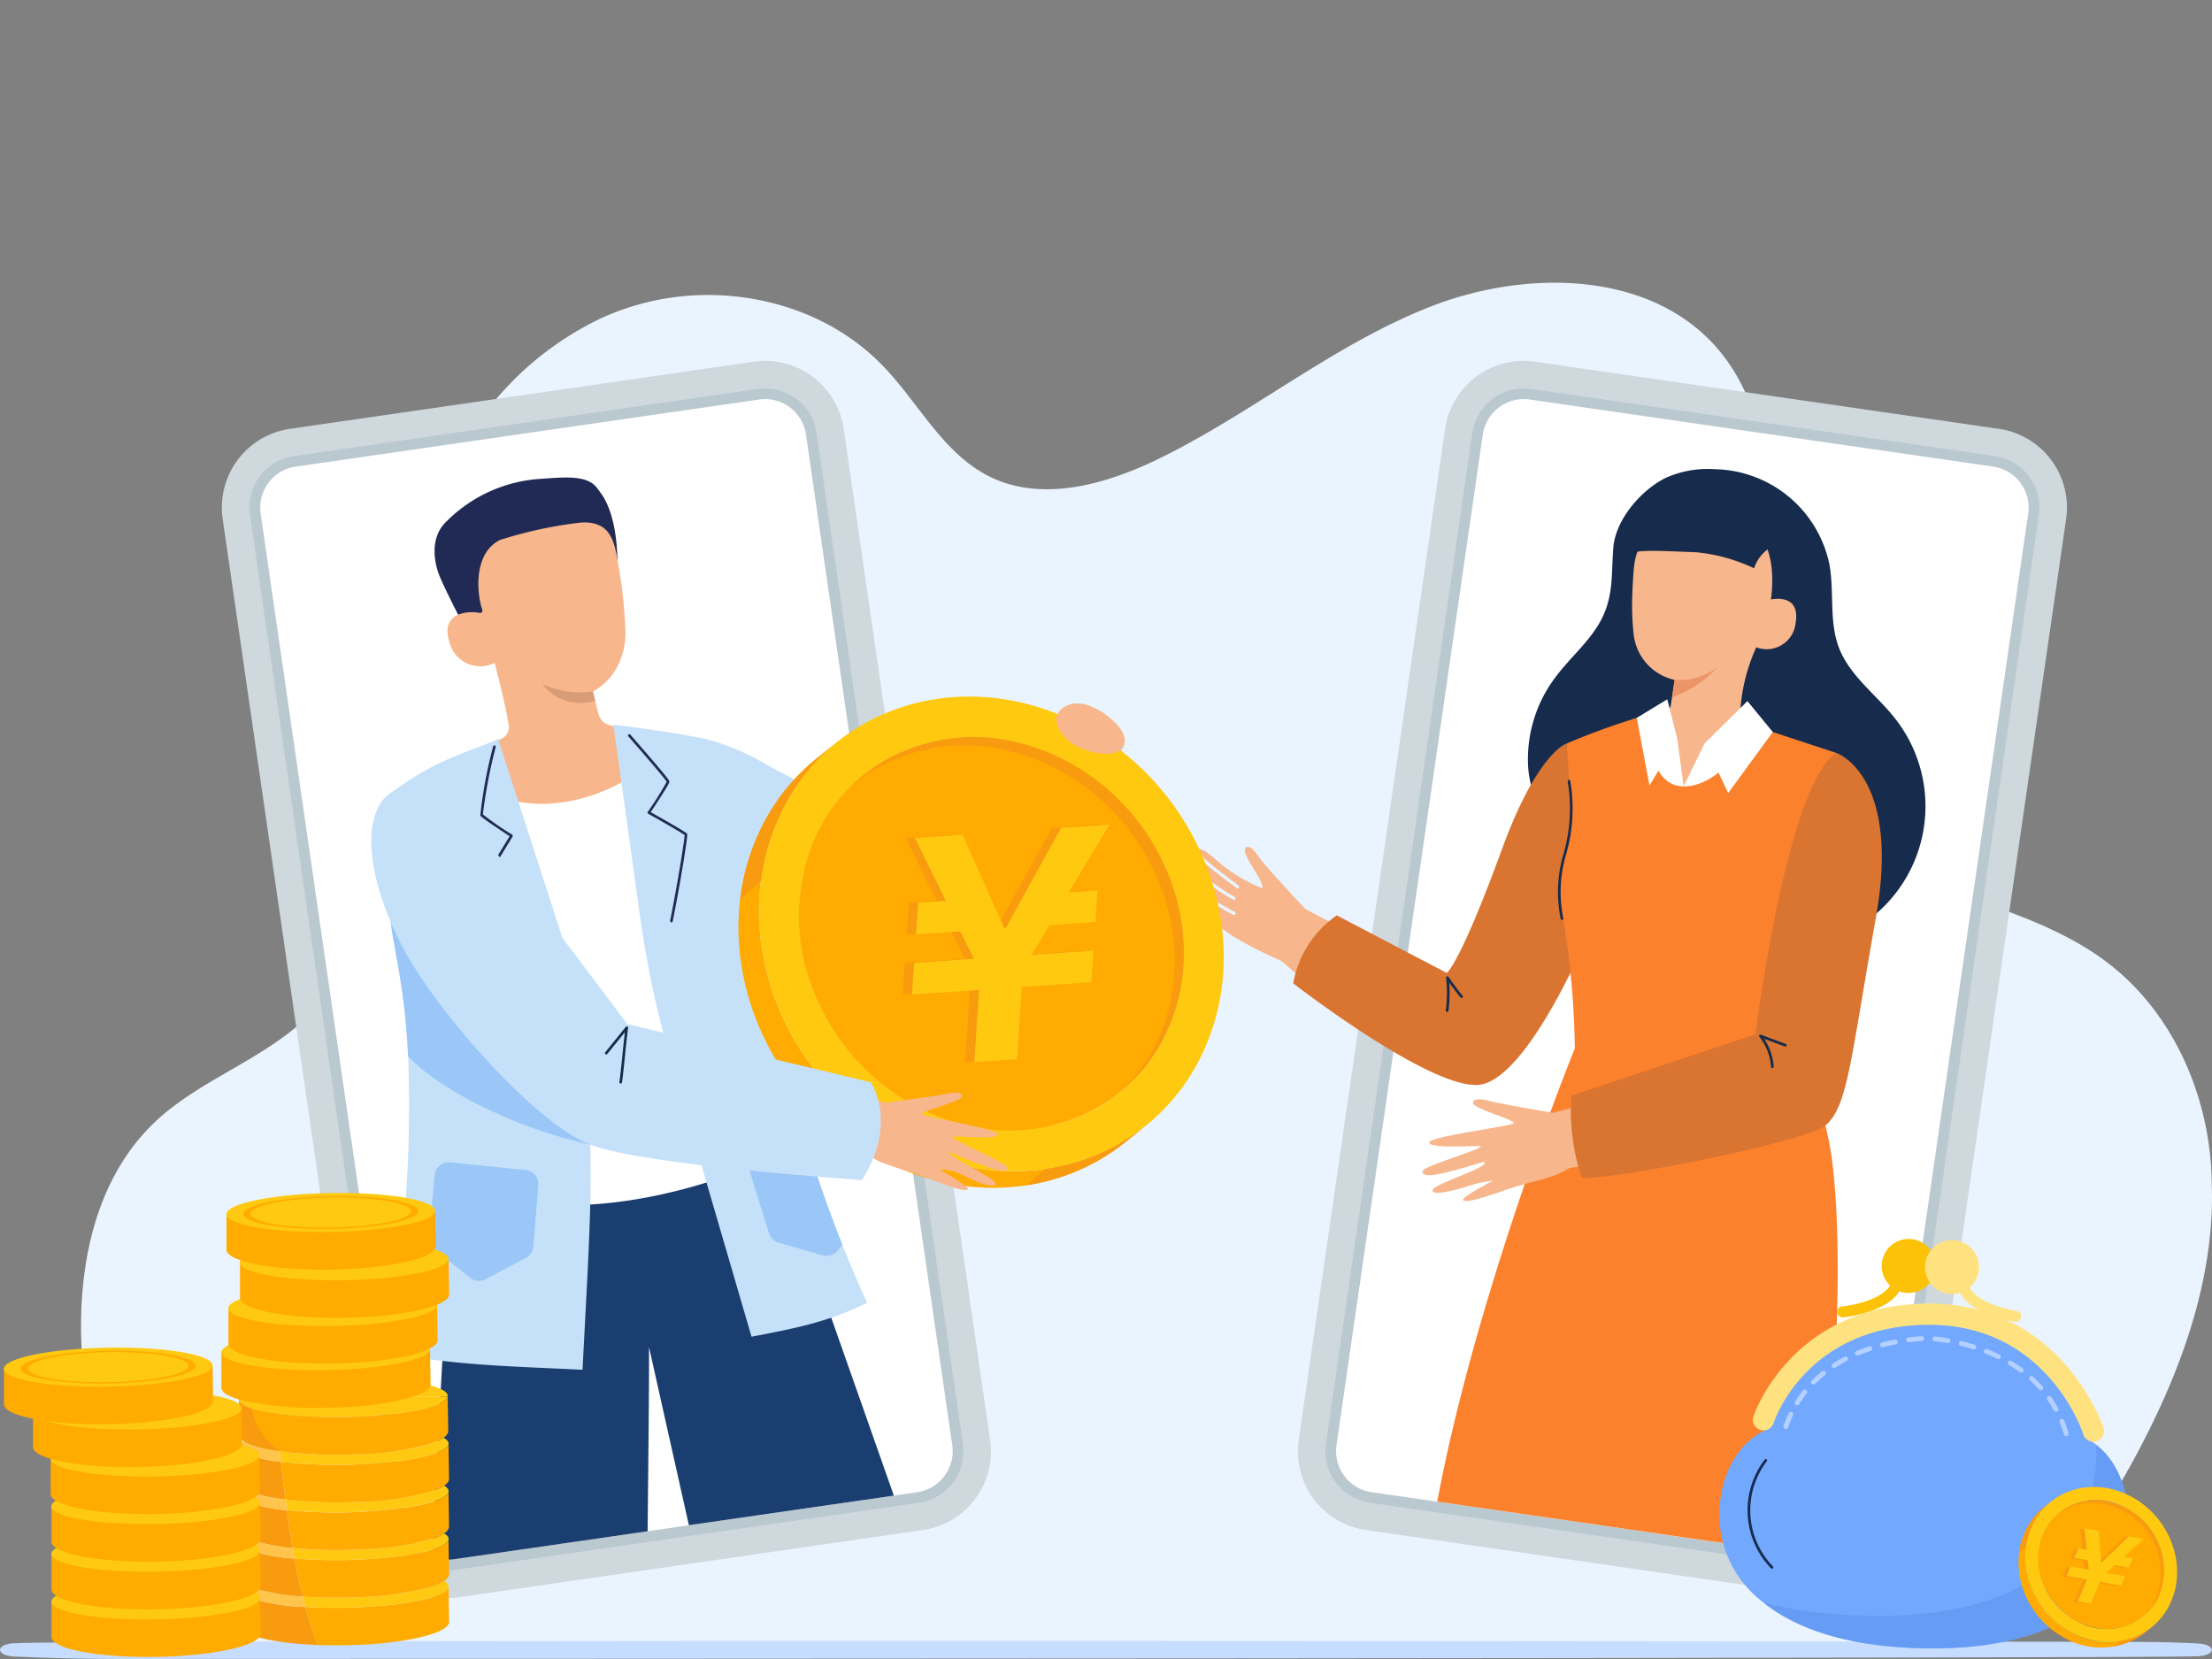 <svg xmlns="http://www.w3.org/2000/svg" xmlns:xlink="http://www.w3.org/1999/xlink" width="240" height="180" viewBox="0 0 240 180"><rect x="0" y="0" width="240" height="180" fill="#808080" stroke="none"/><defs><clipPath id="a"><rect width="240" height="180" transform="translate(184 1954)" fill="#e6e6e6"/></clipPath></defs><g transform="translate(-184 -1954)" clip-path="url(#a)"><g transform="translate(16986 -5908.323)"><path d="M267.221,99.71c-.148,9.684-3.686,19.021-8.261,27.555-3.315,6.171-7.309,12.17-12.912,16.387s-12.8,4.737-19.813,4.737H87.967c-13.332,0-27.171-.841-40.392.062.025-2.51,1-7.186.012-9.474-.89-2.078-4.081-4.069-5.6-5.838a20.037,20.037,0,0,1-4.922-9.572c-2.164-10.834-1.5-24.475,6.988-32.526,4.564-4.3,10.809-6.419,15.57-10.512C67.425,73.812,70,62.867,70.9,52.614s.631-20.889,4.464-30.449A34.041,34.041,0,0,1,92.692,3.738c.223-.1.433-.186.668-.284.816-.334,1.645-.643,2.5-.9,9.35-2.894,20.332-.606,27.122,6.431,3.463,3.562,5.936,8.3,9.943,11.056a4.875,4.875,0,0,0,.532.346,11.521,11.521,0,0,0,1.076.618c5.627,2.82,12.466.952,18.155-1.781,10.216-4.922,19.1-12.442,29.657-16.6s24.216-3.945,31.451,4.786c5.59,6.753,5.689,16.424,4.786,25.156-.693,6.716-1.732,13.851,1.187,19.936,3.117,6.481,10.03,10.2,16.77,12.7,5.157,1.9,10.586,3.426,15.385,6.035.186.1.371.2.557.309a28.437,28.437,0,0,1,3.661,2.424c6.987,5.479,10.828,14.4,11.044,23.313.005.21.008.408.012.619.012.606.037,1.2.025,1.806" transform="translate(-16829.223 7893)" fill="#eaf4fe"/><path d="M238.509,603.99c-3.933-.219-7.923-.163-11.882-.185-3.74-.021-216.393-.276-225.1.156-2.03.1-2.035,1.341,0,1.442,7.628.379,15.438.244,23.1.25,7.7.007,209.52-.036,213.881-.279,1.95-.109,1.954-1.276,0-1.385" transform="translate(-16802 7436.65)" fill="#c7ddff"/><path d="M181.981,151.816,166.1,42.122a8.622,8.622,0,0,0-9.769-7.3l-50.319,7.283a8.623,8.623,0,0,0-7.3,9.769L114.595,161.57a8.623,8.623,0,0,0,9.769,7.3l50.319-7.284a8.623,8.623,0,0,0,7.3-9.769" transform="translate(-16876.553 7866.745)" fill="#ced8dd"/><path d="M188.286,161.512,172.409,51.817a5.631,5.631,0,0,0-6.379-4.766L115.71,54.334a5.631,5.631,0,0,0-4.766,6.38l15.878,109.694a5.631,5.631,0,0,0,6.38,4.766l50.319-7.284a5.631,5.631,0,0,0,4.766-6.379" transform="translate(-16885.818 7857.478)" fill="#bac8d0"/><path d="M188.374,169.857c-.113.06-.223.111-.334.161a2.469,2.469,0,0,1-.321.111,3.24,3.24,0,0,1-.594.161c-.05.012-.1.012-.148.025L136.653,177.6a4.994,4.994,0,0,1-1.361-.012c-.148-.025-.3-.062-.445-.1a4.327,4.327,0,0,1-.519-.185,4.579,4.579,0,0,1-1.892-1.459,4.435,4.435,0,0,1-.841-2.028l-15.88-109.7a4.494,4.494,0,0,1,3.784-5.071l50.323-7.284a4.475,4.475,0,0,1,5.058,3.784l15.88,109.7a4.5,4.5,0,0,1-2.387,4.613" transform="translate(-16889.436 7853.908)" fill="#fff"/><path d="M576.991,151.816,592.869,42.122a8.622,8.622,0,0,1,9.769-7.3l50.319,7.283a8.623,8.623,0,0,1,7.3,9.769L644.378,161.57a8.622,8.622,0,0,1-9.769,7.3l-50.32-7.284a8.622,8.622,0,0,1-7.3-9.769" transform="translate(-17238.082 7866.745)" fill="#ced8dd"/><path d="M589.218,161.512,605.1,51.817a5.631,5.631,0,0,1,6.379-4.766l50.319,7.283a5.631,5.631,0,0,1,4.766,6.38L650.683,170.408a5.631,5.631,0,0,1-6.38,4.766l-50.319-7.284a5.631,5.631,0,0,1-4.766-6.379" transform="translate(-17247.35 7857.478)" fill="#bac8d0"/><path d="M668.971,64.115l-15.88,109.7a4.32,4.32,0,0,1-.853,2.028,4.571,4.571,0,0,1-2.412,1.645,4.408,4.408,0,0,1-.433.1,5,5,0,0,1-1.361.012l-50.323-7.285c-.049-.012-.1-.012-.148-.025a3.367,3.367,0,0,1-.606-.161,2.282,2.282,0,0,1-.309-.111c-.111-.05-.234-.1-.346-.161a4.529,4.529,0,0,1-2.387-4.613l15.88-109.7a4.494,4.494,0,0,1,5.071-3.784l50.323,7.284a4.494,4.494,0,0,1,3.784,5.071" transform="translate(-17250.91 7853.908)" fill="#fff"/><path d="M692.82,84.533a9.775,9.775,0,0,1,1.193-.718,11.116,11.116,0,0,1,5.362-.958A12.948,12.948,0,0,1,711.811,93.17c.547,3-.053,6.2,1.034,9.045,1.185,3.1,4.115,5.14,6.153,7.763a15.39,15.39,0,0,1-9.022,24.512,22.2,22.2,0,0,1-7.4.091c-5.054-.667-7.129-5.256-11.109-7.556-2.236-1.292-4.892-1.729-7.106-3.059a11.4,11.4,0,0,1-5.239-8.864,14.766,14.766,0,0,1,3.187-9.963c1.336-1.732,3-3.205,4.2-5.029,1.952-2.95,1.608-5.445,1.853-8.687.2-2.693,2.307-5.382,4.456-6.889" transform="translate(-17315.324 7830.375)" fill="#172b4d"/><path d="M544.217,263.771a19.553,19.553,0,0,0,1.514-4.056l-4.25-2.261s-4.491-4.791-4.984-5.563-1.185-1.5-1.5-1.023c-.3.45.7,1.891.9,2.267.293.553,1.007,1.457.934,2.1a17.05,17.05,0,0,1-3.524-1.926c-.849-.551-1.561-1.287-2.381-1.9-.438-.329-1.067-.658-1.483-.3a1.094,1.094,0,0,0-.3.578,6.565,6.565,0,0,0,.471,4.164c1.013,2.365,1.98,3.181,4.061,4.581a40.723,40.723,0,0,0,5.085,2.6c.09.048.284.182.284.182s1.353,1.2,3.283,2.87a11.422,11.422,0,0,0,1.887-2.308" transform="translate(-17201.865 7703.483)" fill="#f7b68b"/><path d="M535.987,257.3a.177.177,0,0,1-.106-.035c-1.984-1.465-2.517-1.89-4.386-3.5a.179.179,0,1,1,.233-.271c1.88,1.616,2.37,2.007,4.365,3.48a.179.179,0,0,1-.106.322" transform="translate(-17203.713 7701.412)" fill="#eaf4fe"/><path d="M534.95,263.858a.179.179,0,0,1-.092-.025,21.92,21.92,0,0,1-4.206-3.035.179.179,0,1,1,.233-.271,21.445,21.445,0,0,0,4.157,3,.179.179,0,0,1-.092.332" transform="translate(-17203.076 7696.099)" fill="#eaf4fe"/><path d="M536.421,272.791a.177.177,0,0,1-.085-.022,29.183,29.183,0,0,1-3.754-2.325.179.179,0,0,1,.2-.293,28.651,28.651,0,0,0,3.721,2.3.179.179,0,0,1-.085.336" transform="translate(-17204.523 7688.816)" fill="#eaf4fe"/><path d="M604.466,204.864s-3.169.99-7,11.495c-4.543,12.447-5.97,13.386-5.97,13.386l-11.937-6.25a11.373,11.373,0,0,0-4.726,7.381s14.449,11.2,19.941,11.024,12.369-17.04,12.369-17.04Z" transform="translate(-17236.52 7738.142)" fill="#d97531"/><path d="M642.78,312.169h-.02a.147.147,0,0,1-.126-.165,14.532,14.532,0,0,0,.036-3.543.147.147,0,0,1,.267-.1c.473.7.983,1.383,1.515,2.035a.147.147,0,1,1-.227.185c-.42-.515-.826-1.05-1.212-1.6a14.826,14.826,0,0,1-.089,3.055.146.146,0,0,1-.145.127" transform="translate(-17287.77 7659.956)" fill="#172b4d"/><path d="M743.19,112.144a3.155,3.155,0,0,1-4.27,2.664,19.628,19.628,0,0,0-1.738,7.047,1.036,1.036,0,0,0,.592,1.005l2.171,1.039-5.487,14.28-7.987.435V122.383l2.5-.6a.91.91,0,0,0,.69-.761l.407-2.677a5.7,5.7,0,0,1-4.441-4.869,28.166,28.166,0,0,1-.176-3.675c.022-1.228.094-2.412.175-3.4a7.483,7.483,0,0,1,4.044-6.159,6.473,6.473,0,0,1,3.688-.633c4.711.618,8.028,3.064,7.162,10.006,0,0,3.237-.737,2.672,2.534" transform="translate(-17350.367 7817.746)" fill="#f7b68b"/><path d="M743.2,174.179a11.936,11.936,0,0,0,4.937-3.244,7.044,7.044,0,0,1-4.655,1.367Z" transform="translate(-17363.787 7763.789)" fill="#ec9568"/><path d="M739.761,100.717a4.2,4.2,0,0,0-1.968,2.374,18.79,18.79,0,0,0-6.3-1.742c-2.927-.1-5.812-.3-6.955.054s1.494-4.772,3.215-5.595,8.532-.163,8.532-.163Z" transform="translate(-17349.475 7820.891)" fill="#172b4d"/><path d="M735.563,203.035l.677,5.087,2.279-4.669,2.251,3.688-3.967,2.182-3.26-.87-1.219-2.683Z" transform="translate(-17355.568 7739.524)" fill="#fff"/><path d="M679.626,225.985c-.111,1.793-.161,3.686-.173,5.466a43.034,43.034,0,0,1,2.139,8.076c1.731,12.64-.26,30.956-.581,43.768l-42.173-6.109c4.328-23.14,14.928-49.173,14.928-49.173a90.93,90.93,0,0,0-1.459-15.187,18.791,18.791,0,0,1,.421-6.32c.853-4.6.656-5.107.124-11.563a77.835,77.835,0,0,1,9.016-3.2s-.68,7.8,3.71,7.841,7.9-6.48,7.9-6.48l8.645,2.844c-.012,4.687.631,9.82.2,14.445-.359,3.809-1.558,7.458-2.238,11.2a39.065,39.065,0,0,0-.458,4.391" transform="translate(-17284.9 7748.062)" fill="#fc812d"/><path d="M692.912,236.232a.143.143,0,0,1-.14-.114,14.5,14.5,0,0,1,.32-7.1,17.724,17.724,0,0,0,.439-7.8.144.144,0,1,1,.284-.046,17.97,17.97,0,0,1-.443,7.912,14.261,14.261,0,0,0-.319,6.971.143.143,0,0,1-.111.17.139.139,0,0,1-.03,0" transform="translate(-17325.438 7725.902)" fill="#172b4d"/><path d="M727.549,187.178l3.309-2.012,1.1,4.362-3.034,4.991Z" transform="translate(-17351.959 7753.031)" fill="#fff"/><path d="M757.705,190.537l4.642-4.589,2.753,3.358-4.838,6.619Z" transform="translate(-17374.754 7752.441)" fill="#fff"/><path d="M653.5,361.367l-7.076,1.855s-5.872-1-6.784-1.263-1.952-.363-1.87.229,4.659,1.829,4.4,2.166-9.184,1.427-9.154,2.089c.034.755,5.644.258,5.609.424-.079.382-6.486,2.194-6.36,2.734.161.69,1.248.563,6.623-1.05,0,0,.909.1-1.764,1.21-2.939,1.217-3.768,1.551-3.744,1.94s1.475.188,3.56-.436a13.929,13.929,0,0,1,3.013-.689s-3.511,1.816-3.278,2.115,1.545-.034,4.627-1.095,5.027-1.179,6.884-2.371l8.012-1.2a12.659,12.659,0,0,0-2.7-6.657" transform="translate(-17279.936 7619.84)" fill="#f7b68b"/><path d="M726.919,208.96s7.068,2.353,4.31,17.874-3.056,20.49-5.467,22.551c-2.017,1.723-22.961,5.957-26.464,5.672a23.585,23.585,0,0,1-1.114-8.9l19.978-6.669s3.354-26.928,8.756-30.533" transform="translate(-17329.695 7735.046)" fill="#d97531"/><path d="M783.343,337.839a.147.147,0,0,1-.146-.137,5.911,5.911,0,0,0-1.26-3.253.147.147,0,0,1,.166-.229l2.685,1a.147.147,0,1,1-.1.275l-2.229-.827a6.219,6.219,0,0,1,1.033,3.018.147.147,0,0,1-.136.156h-.01" transform="translate(-17393.045 7640.367)" fill="#172b4d"/><path d="M242.2,412.187,219.96,415.4l-4.316-19.28c-.012,0-.012-.012-.012-.025.025,3.76-.074,12.367-.148,19.961L194.433,419.1a5,5,0,0,1-1.361-.012c-.148-.025-.3-.062-.445-.1a4.364,4.364,0,0,1-.519-.186c.68-14.841,2.387-43.781,2.387-43.781s17.351,1.992,33.281-3.822Z" transform="translate(-16947.217 7612.407)" fill="#1b3e70"/><path d="M261.721,99.127s.608-6.735-2.075-9.75-1.83,3.614-1.83,3.614Z" transform="translate(-16996.787 7826.033)" fill="#212a54"/><path d="M193.552,96.875c-.6-1.794-.656-4.039.856-5.48A15.781,15.781,0,0,1,204.9,86.713c4.425-.348,7.254-.411,6.289,5.262l-.037,2.963-8.132,1.936-2.758,5.24-3.058,2.222s-3.122-5.894-3.648-7.461" transform="translate(-16948.01 7827.552)" fill="#212a54"/><path d="M217.608,128.833l2.678,16.1-14.268,2.33-1.787-17.007.487-.2a1.374,1.374,0,0,0,.831-1.494c-.295-1.777-.6-3.1-1.522-6.764a3.445,3.445,0,0,1-4.939-2.38.2.2,0,0,1-.033-.085c-.827-2.937,2.02-3.213,3.314-2.95a.26.26,0,0,0,.315-.331c-.586-1.7-1.028-6.1,1.914-7.581a46.121,46.121,0,0,1,8.785-1.89c3.158-.179,3.64,1.894,4.047,4.542a48.665,48.665,0,0,1,.788,7.566,7.886,7.886,0,0,1-.491,2.607,6.573,6.573,0,0,1-3.042,3.622l.6,2.423a1.693,1.693,0,0,0,1.263,1.244Z" transform="translate(-16952.355 7812.439)" fill="#f7b68b"/><path d="M246.83,180.238a5.17,5.17,0,0,1-5.725-1.788,10.064,10.064,0,0,0,5.481.8Z" transform="translate(-16984.254 7758.108)" fill="#d89d77"/><path d="M218.415,219.059s6.679,2.887,15.409-3.144L242.7,260.1s-14.61,5.691-25.883,1.875Z" transform="translate(-16965.895 7729.789)" fill="#fff"/><path d="M189.776,271.188c-7.211-.359-14.9-.47-21.866-2.078.124-.792,1.15-4.4,1.261-5.157.025-.111.04-.222.062-.346.363-2.034.619-3.982.89-5.788a1.335,1.335,0,0,0,.05-.321,145.032,145.032,0,0,0,.681-20.3c-.384-8.125-1.67-11.836-1.93-15.088-.111-1.249-.4-2.919-.594-4.663-.359-3.079-1.806-6.765,0-8.274,5.132-4.316,10.24-5.33,12.281-6.443l9.338,28.915s.173,1.917.334,5.281c.025.445.359,11.242.371,11.588-.012.136,0,.618,0,.717.062,5.59-.519,14.717-.878,21.952" transform="translate(-16928.57 7739.752)" fill="#c5e1f9"/><path d="M327.962,196.976s-8.051,23.1-13.171,23.98c-11.477,1.954-24.117-.717-25.576-1.336a110.3,110.3,0,0,0,4.353,20.32c1.336,4.353,2.733,8.175,3.9,11.118,1.558,3.908,2.683,6.27,2.683,6.27-4.155,2.1-8.076,2.832-12.54,3.686l-8.793-30.127a110.062,110.062,0,0,1-3.3-15.447l-2.894-20.815s5.071.544,9.956,1.521A25.327,25.327,0,0,1,289.325,199l21.136,11.156L322.47,194.02Z" transform="translate(-17008.072 7746.339)" fill="#c5e1f9"/><path d="M214.794,218.942a.144.144,0,0,1-.123-.218l1.985-3.253c-3.1-2.035-3.15-2.174-3.182-2.266a48.824,48.824,0,0,1,1.4-7.5.144.144,0,0,1,.273.089,54.664,54.664,0,0,0-1.393,7.311,32.046,32.046,0,0,0,3.181,2.2.143.143,0,0,1,.044.195l-2.057,3.371a.144.144,0,0,1-.123.069" transform="translate(-16963.361 7737.58)" fill="#212a54"/><path d="M283.885,221.079l-.028,0a.144.144,0,0,1-.113-.169c.908-4.529,1.546-8.782,1.578-9.286-.172-.14-1.031-.671-3.96-2.322a.144.144,0,0,1-.049-.2,32.763,32.763,0,0,0,2.056-3.27c-.123-.213-.97-1.265-4.153-4.913a.144.144,0,1,1,.216-.189c4.215,4.83,4.224,4.974,4.23,5.079s.016.243-2.025,3.323c3.855,2.175,3.913,2.288,3.955,2.371.1.2-.791,5.6-1.567,9.467a.143.143,0,0,1-.141.115" transform="translate(-17013.035 7741.309)" fill="#212a54"/><path d="M193.351,292.336c-6.777-1.459-15.493-5.2-19.747-9.557-.383-8.125-1.67-11.836-1.929-15.088-.111-1.249-.4-2.919-.594-4.662l21.952,19.479c.025.445.05.9.074,1.4.074,1.521.244,8.284.244,8.432" transform="translate(-16931.322 7694.176)" fill="#9ac7f7"/><path d="M363.966,245.9a21.88,21.88,0,1,1,23.992-19.542A21.9,21.9,0,0,1,363.966,245.9" transform="translate(-17062.266 7740.118)" fill="#fcc207"/><path d="M369.714,249.677a20.083,20.083,0,1,1,22.022-17.937,20.106,20.106,0,0,1-22.022,17.937" transform="translate(-17067.832 7734.552)" fill="#ffe280"/><path d="M411.777,252.542a11.709,11.709,0,0,0-4.29-3.021c-1.007-.464-1.787-.862-2.348-1.188a5.074,5.074,0,0,1-1.158-.854,1.073,1.073,0,0,1-.273-.863.967.967,0,0,1,.58-.825,3.582,3.582,0,0,1,1.738-.119,14.2,14.2,0,0,1,5.575,2.013l2.249-4.143a17.9,17.9,0,0,0-5.933-2.107l.21-2.051-3.144-.321-.213,2.079a8.6,8.6,0,0,0-5,1.25,4.979,4.979,0,0,0-2.012,3.757,6.27,6.27,0,0,0,.259,2.793,5.736,5.736,0,0,0,1.519,2.165,12.573,12.573,0,0,0,2.953,1.915c1.1.537,1.966.979,2.615,1.343a6.715,6.715,0,0,1,1.354.938,1.038,1.038,0,0,1,.348.892,1.093,1.093,0,0,1-.7.983,4.408,4.408,0,0,1-1.922.115,13.325,13.325,0,0,1-3.565-.973,21.853,21.853,0,0,1-3.671-1.882l-.515,5.034a18.08,18.08,0,0,0,6.247,2.146l-.29,2.836,3.144.321.3-2.927a7.9,7.9,0,0,0,4.914-1.493,5.593,5.593,0,0,0,2.041-3.98,5.107,5.107,0,0,0-1.009-3.832" transform="translate(-17101.664 7712.291)" fill="#fcc207"/><path d="M382.863,222.656a1.22,1.22,0,0,0-1.329-.83c-.132,0-.266.022-.4.023.36,0-.605.028-.4-.008a4.289,4.289,0,0,0-.984.326,12.742,12.742,0,0,0-1.531.912,23.486,23.486,0,0,0-2.378,1.685,14.778,14.778,0,0,0-2.136,2.169,7.308,7.308,0,0,0-.869,1.416,1.826,1.826,0,0,0,0,1.924.947.947,0,0,0,.9.339c.637-.081.97-.578,1.331-1.044.27-.349.553-.7.846-1.025.013-.015.1-.1.136-.147s.113-.113.124-.124q.24-.235.491-.455c.339-.3.694-.577,1.057-.847.706-.525,1.43-1.018,2.174-1.488.031-.02.287-.175.383-.231.231-.135.47-.254.705-.382.195-.106.388-.218.58-.329a1.072,1.072,0,0,0,.412-.3c.094-.05.221-.136.25-.151a1.2,1.2,0,0,0,.637-1.432" transform="translate(-17083.621 7725.322)" fill="#ffefb1"/><path d="M192.971,390.992l8.195.824a1.535,1.535,0,0,1,1.377,1.653L202,400.113a1.535,1.535,0,0,1-.811,1.231l-4.379,2.322a1.535,1.535,0,0,1-1.681-.159l-3.878-3.114a1.535,1.535,0,0,1-.568-1.337l.609-6.676a1.536,1.536,0,0,1,1.683-1.388" transform="translate(-16946.131 7597.453)" fill="#9ac7f7"/><path d="M343.35,393.264l-.519.631a1.548,1.548,0,0,1-1.62.495l-4.774-1.373A1.552,1.552,0,0,1,335.4,392l-2-6.406a1.535,1.535,0,0,1,1.014-1.929l5.046-1.521c1.336,4.353,2.733,8.175,3.9,11.118" transform="translate(-17053.959 7604.133)" fill="#9ac7f7"/><path d="M151.249,579.847c-.173.779-2.622,1.546-6.654,1.954a.5.5,0,0,1-.136.013,57.825,57.825,0,0,1-8.744.173q.464,1.725,1.076,3.413c.087.235.173.482.26.717.94.025,1.929.037,2.956.025.655-.013,1.3-.037,1.929-.062,5.108-.272,9.014-1.232,9.35-2.325a.391.391,0,0,0,.025-.111Z" transform="translate(-16904.586 7454.69)" fill="#ffab00"/><path d="M149.886,577.061a6.077,6.077,0,0,1-1.657.705,33.269,33.269,0,0,1-7.173,1.039c-.631.025-1.274.05-1.929.062-1.633.025-3.179-.012-4.576-.111.087.383.186.755.285,1.125a57.782,57.782,0,0,0,8.744-.173.5.5,0,0,0,.136-.012c4.032-.408,6.481-1.175,6.654-1.954a.209.209,0,0,0,.012-.087c-.012-.21-.161-.408-.495-.594" transform="translate(-16903.707 7456.796)" fill="#ffc912"/><path d="M147.61,558.669c-.173.792-2.622,1.546-6.654,1.954a.5.5,0,0,1-.136.012,56.812,56.812,0,0,1-9.919.087c.087.47.173.952.272,1.422.124.618.27,1.234.408,1.843.067.3.136.581.21.866,1.4.1,2.944.136,4.576.112.655-.013,1.3-.037,1.929-.062a33.272,33.272,0,0,0,7.173-1.039,6.079,6.079,0,0,0,1.657-.705,1.119,1.119,0,0,0,.519-.581.359.359,0,0,0,.025-.111Z" transform="translate(-16900.949 7470.699)" fill="#ffab00"/><path d="M146.477,555.882a6.081,6.081,0,0,1-1.657.705,33.291,33.291,0,0,1-7.173,1.039c-.631.025-1.274.05-1.929.062a50.536,50.536,0,0,1-5.677-.21c.074.383.136.755.21,1.138a56.77,56.77,0,0,0,9.919-.086.506.506,0,0,0,.136-.012c4.032-.408,6.481-1.163,6.654-1.954a.21.21,0,0,0,.012-.087c-.012-.21-.161-.408-.495-.594" transform="translate(-16900.299 7472.805)" fill="#ffc912"/><path d="M145.083,537.49c-.173.792-2.622,1.546-6.654,1.954a.5.5,0,0,1-.136.012,56.577,56.577,0,0,1-10.735.012c.074.532.569,3.859.606,4.106a50.592,50.592,0,0,0,5.677.21c.655-.012,1.3-.037,1.929-.062a33.283,33.283,0,0,0,7.173-1.039,6.077,6.077,0,0,0,1.657-.7,1.119,1.119,0,0,0,.519-.581.358.358,0,0,0,.025-.111Z" transform="translate(-16898.422 7486.708)" fill="#ffab00"/><path d="M144.141,534.7a6.081,6.081,0,0,1-1.657.7,33.272,33.272,0,0,1-7.173,1.039c-.631.025-1.274.05-1.929.062a46.112,46.112,0,0,1-6.431-.31c.037.383.087.779.148,1.163a56.554,56.554,0,0,0,10.735-.012.5.5,0,0,0,.136-.013c4.032-.408,6.481-1.163,6.654-1.954a.211.211,0,0,0,.012-.087c-.012-.21-.161-.408-.495-.594" transform="translate(-16897.963 7488.815)" fill="#ffc912"/><path d="M142.976,516.311c-.173.792-2.622,1.546-6.654,1.954a.5.5,0,0,1-.136.012,55.485,55.485,0,0,1-11.415-.062c.074.581.495,3.859.532,4.081a46.183,46.183,0,0,0,6.431.309c.655-.012,1.3-.037,1.929-.062a33.294,33.294,0,0,0,7.173-1.039,6.079,6.079,0,0,0,1.657-.7,1.119,1.119,0,0,0,.519-.581.358.358,0,0,0,.025-.111Z" transform="translate(-16896.314 7502.717)" fill="#ffab00"/><path d="M141.986,513.373a5.753,5.753,0,0,1-1.707.742,33.039,33.039,0,0,1-7.161,1.039c-.631.025-1.274.049-1.929.062a44.034,44.034,0,0,1-7.025-.383c.05.383.1.767.148,1.162a55.462,55.462,0,0,0,11.415.062.507.507,0,0,0,.136-.012c4.032-.408,6.48-1.162,6.654-1.954a.214.214,0,0,0,.012-.087c-.012-.21-.186-.421-.544-.631" transform="translate(-16895.855 7504.938)" fill="#ffc912"/><path d="M106.278,495.994v.084a.424.424,0,0,1,.017-.084Z" transform="translate(-16882.338 7518.075)" fill="#fcc207"/><path d="M125.092,488.921l3.846-.037c.006-.028.031-.055.031-.083,0-.281-.307-.562-.946-.826-2.5-1.031-9.171-1.412-14.9-.851-4.113.4-6.611,1.181-6.775,1.97Z" transform="translate(-16882.389 7524.975)" fill="#ffc912"/><path d="M106.276,496.372v-.035a.334.334,0,0,0,0,.035" transform="translate(-16882.336 7517.815)" fill="#ffe280"/><path d="M107.219,496.255c2.5,1.03,9.171,1.412,14.9.851l.136-.014c4.038-.407,6.474-1.178,6.631-1.959l-22.591.21a.42.42,0,0,0-.017.084v.035c.025.27.327.539.941.793" transform="translate(-16882.338 7518.726)" fill="#ffc912"/><path d="M113.732,582.906a22.186,22.186,0,0,1-6.159-1.014c-.643-.272-.94-.544-.94-.829v3.883a.2.2,0,0,0,.037.111c.322,1.014,3.784,1.793,8.4,1.979-.087-.235-.173-.483-.26-.717q-.612-1.688-1.076-3.413" transform="translate(-16882.605 7453.771)" fill="#f99b0e"/><path d="M106.633,580.709v.086a.212.212,0,0,1,.012-.086Z" transform="translate(-16882.605 7454.039)" fill="#ffab00"/><path d="M113.447,579.751a24.613,24.613,0,0,1-5.021-.816,4.438,4.438,0,0,1-1.274-.557,1.009,1.009,0,0,0-.507.569.212.212,0,0,0-.012.086c0,.285.3.557.94.829a22.2,22.2,0,0,0,6.159,1.014c-.1-.371-.2-.742-.285-1.125" transform="translate(-16882.605 7455.801)" fill="#ffc44b"/><path d="M106.633,559.53v.087a.213.213,0,0,1,.012-.087Z" transform="translate(-16882.605 7470.048)" fill="#ffab00"/><path d="M113.237,564.905c-.138-.609-.284-1.224-.408-1.843-.1-.47-.186-.952-.272-1.422a18.905,18.905,0,0,1-4.984-.928c-.643-.272-.94-.544-.94-.829v3.884a.2.2,0,0,0,.037.111,1,1,0,0,0,.482.519,4.437,4.437,0,0,0,1.274.557,24.606,24.606,0,0,0,5.021.816c-.074-.285-.143-.57-.21-.866" transform="translate(-16882.605 7469.78)" fill="#f99b0e"/><path d="M112.347,558.473a20.791,20.791,0,0,1-3.921-.717,4.431,4.431,0,0,1-1.274-.557,1.009,1.009,0,0,0-.507.569.214.214,0,0,0-.012.087c0,.284.3.557.94.829a18.921,18.921,0,0,0,4.984.927c-.074-.383-.136-.754-.21-1.138" transform="translate(-16882.605 7471.81)" fill="#ffc44b"/><path d="M106.633,538.351v.087a.214.214,0,0,1,.012-.087Z" transform="translate(-16882.605 7486.057)" fill="#ffab00"/><path d="M112.235,543.74c-.1-.581-.421-2.82-.495-3.352a16.7,16.7,0,0,1-4.168-.853c-.643-.272-.94-.544-.94-.828v3.883a.2.2,0,0,0,.037.111,1,1,0,0,0,.482.519,4.437,4.437,0,0,0,1.274.556,20.761,20.761,0,0,0,3.92.717c-.037-.247-.074-.495-.111-.754" transform="translate(-16882.605 7485.789)" fill="#f99b0e"/><path d="M111.592,537.2a17.92,17.92,0,0,1-3.166-.618,4.438,4.438,0,0,1-1.274-.557,1.009,1.009,0,0,0-.507.569.214.214,0,0,0-.012.087c0,.285.3.557.94.829a16.7,16.7,0,0,0,4.168.853c-.062-.384-.111-.779-.148-1.163" transform="translate(-16882.605 7487.818)" fill="#ffc44b"/><path d="M106.633,517.173v.087a.213.213,0,0,1,.012-.087Z" transform="translate(-16882.605 7502.065)" fill="#ffab00"/><path d="M111.493,522.562c-.062-.557-.359-2.844-.433-3.426a14.92,14.92,0,0,1-3.488-.779c-.643-.272-.94-.544-.94-.828v3.883a.2.2,0,0,0,.037.111,1,1,0,0,0,.482.519,4.437,4.437,0,0,0,1.274.557,17.914,17.914,0,0,0,3.166.618c-.037-.223-.062-.433-.1-.655" transform="translate(-16882.605 7501.797)" fill="#f99b0e"/><path d="M110.912,516.058a16.47,16.47,0,0,1-2.573-.544,5.456,5.456,0,0,1-1.237-.519.932.932,0,0,0-.458.532.21.21,0,0,0-.012.087c0,.284.3.557.94.829a14.939,14.939,0,0,0,3.488.779c-.05-.4-.1-.779-.148-1.163" transform="translate(-16882.605 7503.713)" fill="#ffc44b"/><path d="M128.973,498.942a.3.3,0,0,1-.025.1,1.188,1.188,0,0,1-.482.544,6.069,6.069,0,0,1-1.707.742,33.036,33.036,0,0,1-7.161,1.039c-.631.025-1.274.049-1.929.062a44,44,0,0,1-7.025-.383,16.471,16.471,0,0,1-2.573-.544,5.47,5.47,0,0,1-1.237-.519,1.093,1.093,0,0,1-.519-.557.2.2,0,0,1-.037-.1v-3.859c.025.26.321.532.94.792a4.01,4.01,0,0,0,.47.161c2.8.853,9.028,1.212,14.433.693.049-.012.086-.012.136-.025,4.032-.4,6.468-1.175,6.629-1.954h.025Z" transform="translate(-16882.338 7518.726)" fill="#ffab00"/><path d="M110.645,502.078a16.474,16.474,0,0,1-2.573-.544,5.459,5.459,0,0,1-1.237-.519,1.091,1.091,0,0,1-.519-.557.2.2,0,0,1-.037-.1V496.5c.025.26.321.532.94.792a3.489,3.489,0,0,0,.47.161c.309,2.684,2.956,4.625,2.956,4.625" transform="translate(-16882.338 7517.693)" fill="#f99b0e"/><path d="M121.119,478.055a.231.231,0,0,1-.025.086v.025c-.124.445-.841.866-1.991,1.224a32.153,32.153,0,0,1-7.359,1.1c-.631.025-1.274.05-1.929.062a36.539,36.539,0,0,1-9.189-.816,1.072,1.072,0,0,1-.284-.074c-1.076-.309-1.744-.693-1.88-1.113-.012-.012-.025-.037-.012-.05a.068.068,0,0,1-.025-.062v-3.97l22.633-.21Z" transform="translate(-16876.398 7534.505)" fill="#ffab00"/><path d="M114.246,469.973c-5.729.56-12.4.179-14.9-.851s.122-2.321,5.851-2.881,12.4-.179,14.9.851c.639.263.943.544.946.825.008.809-2.482,1.6-6.661,2.042l-.136.014" transform="translate(-16876.381 7540.761)" fill="#ffc912"/><path d="M124.188,454.625l.064,3.8a.282.282,0,0,1-.025.11c-.317,1.1-4.241,2.047-9.354,2.317-.627.03-1.27.053-1.928.064-6.02.1-10.961-.781-11.356-2a.277.277,0,0,1-.03-.109v-3.973Z" transform="translate(-16878.77 7549.346)" fill="#ffab00"/><path d="M117.369,450.348c-5.729.56-12.4.179-14.9-.851s.122-2.321,5.851-2.881,12.4-.179,14.9.851c.639.264.943.544.946.826.008.808-2.482,1.6-6.661,2.042l-.136.014" transform="translate(-16878.742 7555.596)" fill="#ffc912"/><path d="M129.3,434.264l.064,3.8a.282.282,0,0,1-.025.11c-.317,1.1-4.241,2.047-9.354,2.317-.627.03-1.27.052-1.928.064-6.02.1-10.961-.781-11.356-2a.278.278,0,0,1-.03-.109v-3.973Z" transform="translate(-16882.631 7564.737)" fill="#ffab00"/><path d="M122.477,429.986c-5.729.56-12.4.179-14.9-.851s.122-2.321,5.851-2.881,12.4-.179,14.9.851c.639.264.943.544.946.826.008.808-2.482,1.6-6.661,2.042l-.136.014" transform="translate(-16882.604 7570.988)" fill="#ffc912"/><path d="M123.281,412.859l.064,3.8a.282.282,0,0,1-.025.11c-.317,1.1-4.241,2.047-9.354,2.317-.627.03-1.27.052-1.928.064-6.02.1-10.961-.781-11.356-2a.278.278,0,0,1-.03-.109v-3.973Z" transform="translate(-16878.082 7580.917)" fill="#ffab00"/><path d="M116.461,408.581c-5.729.56-12.4.179-14.9-.851s.122-2.321,5.851-2.881,12.4-.179,14.9.851c.639.264.943.544.946.826.008.808-2.482,1.6-6.661,2.042l-.136.014" transform="translate(-16878.055 7587.167)" fill="#ffc912"/><path d="M108.923,408.632c-2.091-.862.109-1.946,4.9-2.415s10.4-.149,12.489.713-.109,1.946-4.9,2.415-10.4.149-12.489-.713" transform="translate(-16883.738 7586.101)" fill="#ffab00"/><path d="M112.05,409.016c-1.919-.792.1-1.786,4.5-2.216s9.543-.137,11.463.655-.1,1.786-4.5,2.216-9.544.137-11.463-.655" transform="translate(-16886.15 7585.647)" fill="#ffc912"/><path d="M45.528,585.032l.064,3.8a.282.282,0,0,1-.025.11c-.317,1.1-4.241,2.048-9.354,2.317-.627.03-1.27.052-1.928.064-6.02.1-10.961-.781-11.356-2a.277.277,0,0,1-.03-.109v-3.973Z" transform="translate(-16819.309 7450.771)" fill="#ffab00"/><path d="M38.709,580.755c-5.729.56-12.4.179-14.9-.851s.122-2.321,5.851-2.881,12.4-.179,14.9.851c.639.264.943.544.946.826.008.808-2.482,1.6-6.661,2.042l-.136.014" transform="translate(-16819.283 7457.021)" fill="#ffc912"/><path d="M45.528,563.856l.064,3.8a.282.282,0,0,1-.025.11c-.317,1.1-4.241,2.047-9.354,2.317-.627.03-1.27.052-1.928.064-6.02.1-10.961-.781-11.356-2a.277.277,0,0,1-.03-.109V564.07Z" transform="translate(-16819.309 7466.778)" fill="#ffab00"/><path d="M38.709,559.579c-5.729.561-12.4.179-14.9-.851s.122-2.321,5.851-2.881,12.4-.179,14.9.851c.639.264.943.544.946.826.008.808-2.482,1.6-6.661,2.042l-.136.014" transform="translate(-16819.283 7473.027)" fill="#ffc912"/><path d="M45.528,542.68l.064,3.8a.281.281,0,0,1-.025.11c-.317,1.1-4.241,2.047-9.354,2.317-.627.03-1.27.052-1.928.064-6.02.1-10.961-.781-11.356-2a.277.277,0,0,1-.03-.109v-3.973Z" transform="translate(-16819.309 7482.785)" fill="#ffab00"/><path d="M38.709,538.4c-5.729.56-12.4.179-14.9-.851s.122-2.321,5.851-2.881,12.4-.179,14.9.851c.639.264.943.544.946.826.008.808-2.482,1.6-6.661,2.042l-.136.014" transform="translate(-16819.283 7489.035)" fill="#ffc912"/><path d="M45.171,521.5l.064,3.8a.282.282,0,0,1-.025.11c-.317,1.1-4.241,2.047-9.354,2.317-.627.03-1.27.052-1.928.064-6.02.1-10.961-.781-11.356-2a.278.278,0,0,1-.03-.109v-3.973Z" transform="translate(-16819.041 7498.792)" fill="#ffab00"/><path d="M38.352,517.226c-5.729.56-12.4.179-14.9-.851s.122-2.321,5.851-2.881,12.4-.179,14.9.851c.639.264.943.544.946.826.008.808-2.482,1.6-6.661,2.042l-.136.014" transform="translate(-16819.012 7505.042)" fill="#ffc912"/><path d="M37.314,500.62l.064,3.8a.281.281,0,0,1-.025.109c-.317,1.1-4.241,2.047-9.354,2.317q-.941.045-1.928.064c-6.02.1-10.961-.782-11.356-2a.276.276,0,0,1-.03-.108v-3.973Z" transform="translate(-16813.102 7514.579)" fill="#ffab00"/><path d="M30.5,496.343c-5.729.56-12.4.179-14.9-.851s.122-2.321,5.851-2.881,12.4-.179,14.9.851c.639.264.943.544.946.826.008.809-2.482,1.6-6.661,2.042l-.136.014" transform="translate(-16813.074 7520.828)" fill="#ffc912"/><path d="M24.4,481.585l.064,3.8a.281.281,0,0,1-.025.11c-.317,1.1-4.241,2.048-9.354,2.317-.627.03-1.27.052-1.928.064-6.02.1-10.961-.781-11.356-2a.277.277,0,0,1-.03-.109V481.8Z" transform="translate(-16803.336 7528.967)" fill="#ffab00"/><path d="M17.578,477.307c-5.729.56-12.4.179-14.9-.851s.122-2.321,5.851-2.881,12.4-.179,14.9.851c.639.264.943.544.946.826.008.808-2.482,1.6-6.661,2.042l-.136.014" transform="translate(-16803.311 7535.217)" fill="#ffc912"/><path d="M10.039,477.358c-2.091-.862.109-1.946,4.9-2.415s10.4-.149,12.489.713-.109,1.946-4.9,2.415-10.4.149-12.489-.713" transform="translate(-16808.99 7534.151)" fill="#ffab00"/><path d="M13.167,477.741c-1.919-.791.1-1.786,4.5-2.216s9.543-.137,11.463.655-.1,1.786-4.5,2.216-9.544.137-11.463-.655" transform="translate(-16811.406 7533.698)" fill="#ffc912"/><path d="M836.4,427.9a2.929,2.929,0,1,1,2.854,3,2.929,2.929,0,0,1-2.854-3" transform="translate(-17434.238 7571.705)" fill="#fcc207"/><path d="M818.435,444.687c-.686.142-1.179.195-1.249.2a.592.592,0,0,1-.12-1.177c1.5-.154,5.413-1.011,5.466-3.09a.592.592,0,1,1,1.183.03c-.066,2.595-3.4,3.648-5.28,4.036" transform="translate(-17419.225 7560.367)" fill="#fcc207"/><path d="M861.518,428.539a2.929,2.929,0,1,0-3,2.854,2.929,2.929,0,0,0,3-2.854" transform="translate(-17448.799 7571.334)" fill="#ffe280"/><path d="M876.335,445.91a.589.589,0,0,1-.209.005c-.261-.04-6.4-1.022-6.306-4.563a.592.592,0,1,1,1.183.03c-.053,2.079,3.81,3.133,5.3,3.364a.592.592,0,0,1,.03,1.164" transform="translate(-17459.502 7559.815)" fill="#ffe280"/><path d="M786.014,496.374c-8.187-.208-13.629-2.217-17.028-4.955a11.936,11.936,0,0,1-4.75-10.6c.661-6.447,4.833-8.022,4.833-8.022,3.344-12.334,17.853-12.13,17.853-12.13s14.5.534,17.214,13.022a4.629,4.629,0,0,1,.978.64c1.231.955,3.21,3.2,3.441,7.617.333,6.472-5.043,14.871-22.54,14.426" transform="translate(-17379.648 7544.778)" fill="#73a8ff"/><path d="M816.343,468.731a1.152,1.152,0,0,1-1.327-.774c-.16-.494-4.079-12.085-17.056-11.89s-16.409,10.225-16.548,10.653a1.151,1.151,0,0,1-2.192-.705c.038-.121,4.018-12.03,18.705-12.25,14.71-.221,19.239,13.349,19.283,13.487a1.151,1.151,0,0,1-.744,1.448,1.2,1.2,0,0,1-.121.032" transform="translate(-17390.977 7549.999)" fill="#ffe280"/><path d="M800.9,538.683c-8.187-.208-13.629-2.217-17.028-4.955a36.936,36.936,0,0,0,4.063.837c4.21.651,24.1,2.909,30.02-8.755a18.47,18.47,0,0,0,2.04-8.543c0-.213,0-.414,0-.627,1.231.955,3.21,3.2,3.441,7.617.333,6.472-5.043,14.871-22.54,14.427" transform="translate(-17394.533 7502.469)" fill="#679cf4"/><path d="M823.44,479.108a.261.261,0,0,1-.3-.182,13.323,13.323,0,0,0-.467-1.324.262.262,0,0,1,.141-.342.259.259,0,0,1,.342.141,13.715,13.715,0,0,1,.486,1.376.261.261,0,0,1-.177.325l-.021.005m-1.1-2.64a.262.262,0,0,1-.282-.13,12.259,12.259,0,0,0-.746-1.188.262.262,0,0,1,.426-.3,12.859,12.859,0,0,1,.778,1.238.261.261,0,0,1-.176.383m-1.658-2.331a.26.26,0,0,1-.247-.081,13,13,0,0,0-.995-.992.262.262,0,1,1,.349-.39,13.533,13.533,0,0,1,1.034,1.033.261.261,0,0,1-.141.431m-27.67,4.2a.257.257,0,0,1-.139-.01.261.261,0,0,1-.16-.333,13.871,13.871,0,0,1,.556-1.352.262.262,0,1,1,.473.225,13.246,13.246,0,0,0-.535,1.3.262.262,0,0,1-.194.169m25.54-6.113a.261.261,0,0,1-.207-.044c-.373-.272-.769-.533-1.179-.776a.261.261,0,1,1,.268-.449c.423.251.833.522,1.219.8a.261.261,0,0,1-.1.467m-24.307,3.528a.261.261,0,0,1-.275-.394,12.672,12.672,0,0,1,.843-1.2.261.261,0,1,1,.409.325,12.265,12.265,0,0,0-.808,1.148.261.261,0,0,1-.169.118m21.844-5a.261.261,0,0,1-.167-.021c-.415-.2-.852-.392-1.3-.568a.261.261,0,0,1,.192-.486c.458.18.907.376,1.334.584a.262.262,0,0,1-.062.491m-20.063,2.755a.261.261,0,0,1-.238-.441,13.394,13.394,0,0,1,1.089-.976.262.262,0,1,1,.328.408,12.814,12.814,0,0,0-1.047.938.261.261,0,0,1-.132.071M813.42,469.7a.261.261,0,0,1-.131-.007c-.444-.14-.9-.268-1.368-.38a.262.262,0,0,1,.124-.508c.474.115.945.247,1.4.39a.262.262,0,0,1-.026.506m-15.161,2.012a.261.261,0,0,1-.2-.475c.4-.258.823-.505,1.261-.734a.261.261,0,0,1,.242.463c-.423.222-.834.46-1.219.71a.263.263,0,0,1-.09.036m12.37-2.692a.265.265,0,0,1-.1,0c-.482-.085-.956-.152-1.407-.2a.261.261,0,1,1,.054-.52c.464.048.949.116,1.444.2a.262.262,0,0,1,.008.514m-9.831,1.361a.262.262,0,0,1-.154-.5c.439-.184.9-.356,1.362-.511a.262.262,0,0,1,.166.5c-.452.151-.9.318-1.325.5a.3.3,0,0,1-.049.015m6.967-1.591-.038.005c-.454.027-.929.073-1.411.135a.261.261,0,1,1-.067-.519c.494-.064.981-.11,1.447-.138a.261.261,0,0,1,.069.517m-4.247.68a.261.261,0,0,1-.118-.509c.382-.1.743-.188,1.126-.261l.29-.058a.261.261,0,0,1,.1.513l-.287.057c-.365.077-.727.159-1.1.255l-.013,0" transform="translate(-17401.207 7539.03)" fill="#b4d0ff"/><path d="M779.433,534.793a.145.145,0,0,1-.105-.045,9.062,9.062,0,0,1-.686-11.783.147.147,0,1,1,.233.178,8.769,8.769,0,0,0,.663,11.4.146.146,0,0,1-.105.248" transform="translate(-17389.18 7497.731)" fill="#172b4d"/><g transform="translate(-16582.99 8023.655)"><path d="M353.215,143.821l-.729.585a7.883,7.883,0,0,1-8.716.58c-4.182-2.233-6.121-7.346-4.33-11.422a7.261,7.261,0,0,1,2.1-2.757l.728-.586a7.261,7.261,0,0,0-2.1,2.758c-1.79,4.075.149,9.188,4.33,11.421a7.883,7.883,0,0,0,8.717-.58" transform="translate(-338.772 -128.606)" fill="#ffab01"/><path d="M352.234,126.864c4.182,2.232,6.121,7.347,4.332,11.421s-6.632,5.57-10.815,3.337-6.121-7.346-4.331-11.421,6.631-5.569,10.814-3.337m-5.926,13.491a6.3,6.3,0,0,0,8.957-2.764,7.57,7.57,0,0,0-3.588-9.46,6.3,6.3,0,0,0-8.956,2.764,7.57,7.57,0,0,0,3.587,9.461" transform="translate(-340.025 -125.828)" fill="#ffc910"/><path d="M354.109,130.617l-.163-.084-.015-.007c-.085-.043-.17-.083-.255-.122q-.234-.106-.471-.195c-.083-.031-.166-.061-.249-.089s-.155-.05-.232-.073l-.146-.042a6.155,6.155,0,0,0-7.426,3.375,6.95,6.95,0,0,0-.176,4.98l0,.012c.029.09.061.178.094.267.014.039.029.076.044.115a7.822,7.822,0,0,0,.321.716c.057.111.116.22.178.329a7.946,7.946,0,0,0,.812,1.165c.041.05.084.1.126.147.1.114.2.226.313.335.092.093.187.184.284.273.114.1.231.2.35.3.034.029.069.056.1.083a7.774,7.774,0,0,0,.772.533l.112.067c.082.047.164.094.249.139l.163.085c.147.074.3.142.445.2.027.012.054.024.082.035q.226.094.455.171l.007,0a6.186,6.186,0,0,0,7.805-3.261,7.57,7.57,0,0,0-3.588-9.46" transform="translate(-342.457 -128.314)" fill="#ffab01"/><path d="M357.309,130.617l-.163-.084-.015-.007c-.085-.043-.17-.083-.255-.122q-.235-.106-.471-.195c-.083-.031-.166-.061-.249-.089s-.155-.05-.232-.073l-.146-.042a6.292,6.292,0,0,0-6.117,1.474,6.332,6.332,0,0,1,5.794-1.179c.049.013.1.027.145.041q.116.034.233.073c.083.028.166.058.249.089.158.059.314.124.47.2.085.039.171.079.255.121l.015.007.163.085a7.57,7.57,0,0,1,3.587,9.46,6.059,6.059,0,0,1-1.3,1.9,6.017,6.017,0,0,0,1.625-2.189,7.57,7.57,0,0,0-3.588-9.46" transform="translate(-345.657 -128.314)" fill="#f99b0f"/><path d="M339.67,135.145a7.888,7.888,0,0,1,.6-2.166,7.258,7.258,0,0,1,2.1-2.758l-.728.586a7.26,7.26,0,0,0-2.1,2.757,7.9,7.9,0,0,0-.608,2.238Z" transform="translate(-338.874 -128.606)" fill="#f99b0f"/><path d="M366.562,169.308a7.334,7.334,0,0,0,3.494-1.524l.729-.585a7.352,7.352,0,0,1-3.58,1.537Z" transform="translate(-356.343 -151.984)" fill="#f99b0f"/><path d="M6.036,0,4.594,1.865l-.547-.757-1.035.436.872,1.207-.628.817L2.078,1.938l-1.035.436L2.363,4.2,0,5.2.839,6.361l2.363-1L4.569,7.258,5.6,6.822,4.388,5.137l1.246.039.9,1.253,1.035-.436-.566-.784,2.854.09-.95-1.316-4.137,0L4.749,3.95,6.973,1.3Z" transform="matrix(0.719, -0.695, 0.695, 0.719, 2.362, 8.732)" fill="#f99b0e"/><path d="M6.036,0,4.594,1.865l-.547-.757-1.035.436.872,1.207-.628.817L2.078,1.938l-1.035.436L2.363,4.2,0,5.2.839,6.361l2.363-1L4.569,7.258,5.6,6.822,4.388,5.137l1.246.039.9,1.253,1.035-.436-.566-.784,2.854.09-.95-1.316-4.137,0L4.749,3.95,6.973,1.3Z" transform="matrix(0.719, -0.695, 0.695, 0.719, 2.808, 8.676)" fill="#ffc910"/></g><g transform="translate(-16721.879 7937.898)"><path d="M382.971,171.839l-2.23,1.792c-7.073,5.69-17.4,6.724-26.675,1.775-12.8-6.833-18.733-22.481-13.253-34.954a22.22,22.22,0,0,1,6.42-8.437l2.227-1.793a22.223,22.223,0,0,0-6.419,8.439c-5.478,12.472.455,28.12,13.253,34.952,9.274,4.951,19.6,3.915,26.676-1.774" transform="translate(-338.773 -125.277)" fill="#ffab01"/><path d="M375.887,129c12.8,6.832,18.734,22.483,13.256,34.953s-20.3,17.046-33.1,10.213-18.731-22.48-13.254-34.953S363.087,122.168,375.887,129m-18.136,41.289c10.6,5.659,22.874,1.872,27.411-8.459s-.378-23.291-10.979-28.952-22.872-1.871-27.409,8.458.376,23.294,10.977,28.953" transform="translate(-338.525 -125.829)" fill="#ffc910"/><path d="M373.7,132.384c-.167-.088-.332-.173-.5-.258l-.045-.021c-.259-.131-.52-.253-.78-.373q-.717-.326-1.441-.6c-.253-.1-.509-.187-.763-.271-.236-.08-.474-.153-.711-.224-.147-.045-.295-.087-.446-.127-9.308-2.551-18.846,1.5-22.725,10.329a21.271,21.271,0,0,0-.539,15.239l.012.037c.089.275.188.546.288.818.044.118.09.234.136.352a23.943,23.943,0,0,0,.983,2.19c.173.34.355.674.544,1.006a24.3,24.3,0,0,0,2.486,3.565c.126.153.257.3.386.45.31.35.627.692.957,1.025.281.285.572.562.868.834.348.315.706.625,1.073.921.1.088.212.171.317.254a23.8,23.8,0,0,0,2.362,1.63c.111.069.227.136.343.2.25.145.5.288.761.427.164.088.331.173.5.259q.674.338,1.361.627c.082.037.167.073.252.106q.692.287,1.393.522a.07.07,0,0,0,.022.006c9.668,3.232,19.845-.778,23.886-9.98,4.538-10.328-.378-23.292-10.979-28.951" transform="translate(-338.042 -125.336)" fill="#ffab01"/><path d="M373.066,132.384c-.166-.088-.332-.173-.5-.258l-.045-.021c-.259-.131-.52-.253-.78-.373q-.717-.326-1.441-.6c-.253-.1-.509-.187-.763-.271-.236-.08-.474-.153-.711-.224-.147-.045-.295-.087-.446-.127a19.257,19.257,0,0,0-18.72,4.51,19.377,19.377,0,0,1,17.732-3.61c.15.039.3.082.445.126q.355.1.712.223c.253.086.509.177.762.271.483.181.962.379,1.439.6.26.118.522.241.781.371l.045.021c.168.084.332.17.5.259,10.6,5.658,15.516,18.622,10.978,28.951a18.541,18.541,0,0,1-3.983,5.8,18.412,18.412,0,0,0,4.973-6.7c4.538-10.328-.378-23.291-10.979-28.951" transform="translate(-337.406 -125.335)" fill="#f99b0f"/><path d="M341.187,145.289a24.136,24.136,0,0,1,1.835-6.628,22.212,22.212,0,0,1,6.419-8.439q-1.114.9-2.228,1.793a22.217,22.217,0,0,0-6.42,8.438,24.176,24.176,0,0,0-1.859,6.85Z" transform="translate(-338.752 -125.277)" fill="#f99b0f"/><path d="M366.562,173.655a22.444,22.444,0,0,0,10.692-4.665q1.114-.9,2.23-1.792a22.5,22.5,0,0,1-10.957,4.7Z" transform="translate(-335.287 -120.637)" fill="#f99b0f"/><path d="M18.144,0,13.809,6.253,12.166,3.716,9.053,5.178l2.621,4.048L9.787,11.964,6.246,6.5,3.134,7.96,7.1,14.092,0,17.429l2.523,3.9,7.1-3.338,4.108,6.344,3.112-1.463L13.19,17.22l3.747.131,2.718,4.2,3.112-1.462-1.7-2.628,8.579.3-2.855-4.41-12.435.011-.079-.12L20.96,4.35Z" transform="matrix(0.485, -0.875, 0.875, 0.485, 9.338, 31.209)" fill="#f99b0e"/><path d="M18.144,0,13.809,6.253,12.166,3.716,9.053,5.178l2.621,4.048L9.787,11.964,6.246,6.5,3.134,7.96,7.1,14.092,0,17.429l2.523,3.9,7.1-3.338,4.108,6.344,3.112-1.463L13.19,17.22l3.747.131,2.718,4.2,3.112-1.462-1.7-2.628,8.579.3-2.855-4.41-12.435.011-.079-.12L20.96,4.35Z" transform="matrix(0.485, -0.875, 0.875, 0.485, 10.338, 31.209)" fill="#ffc910"/></g><path d="M471.381,191.369a7.048,7.048,0,0,0,3.21,1.055c.855.089,1.889-.014,2.3-.767.461-.838-.171-1.853-.846-2.532-1.2-1.2-3.473-2.721-5.279-1.9-2.09.945-.91,3.128.612,4.149" transform="translate(-17157.004 7751.653)" fill="#f7b68b"/><path d="M357.5,356.14l6.673,2.035s5.632-.729,6.512-.948,1.873-.273,1.773.289-4.509,1.567-4.278,1.9,8.224,1.57,8.171,2.2c-.061.719-5.029-.016-4.888.328s6.044,2.82,5.95,3.324c-.1.532-1.019.513-6.264-1.73,0,0-.753-.164,1.635,1.219s3.371,1.878,3.333,2.248-1.351.105-3.215-.807a5.5,5.5,0,0,0-2.845-.77s3.277,1.863,3.044,2.139-1.471-.091-4.368-1.217-4.746-1.313-6.47-2.52l-7.589-1.446a12.072,12.072,0,0,1,2.826-6.241" transform="translate(-17070.1 7623.792)" fill="#f7b68b"/><path d="M167.067,224.154c2.975-2.236,5.958.13,7.854,2.113,3.792,3.966,17.871,22.919,17.871,22.919l26.42,6.314s3.033,4.339-.952,10.613c0,0-23.664-1.584-29.492-3.846s-15.845-13.6-19.728-20.319c-3.61-6.246-5.889-14.851-1.974-17.793" transform="translate(-16926.74 7724.245)" fill="#c5e1f9"/><path d="M270.589,336.748h-.019a.144.144,0,0,1-.123-.161c.134-.994.233-1.989.33-2.951.081-.8.163-1.627.266-2.457l-1.916,2.368a.144.144,0,0,1-.223-.181l2.234-2.763a.144.144,0,0,1,.254.109c-.133.994-.233,1.989-.33,2.951s-.2,1.962-.331,2.96a.143.143,0,0,1-.142.124" transform="translate(-17005.242 7643.136)" fill="#172b4d"/></g></g></svg>